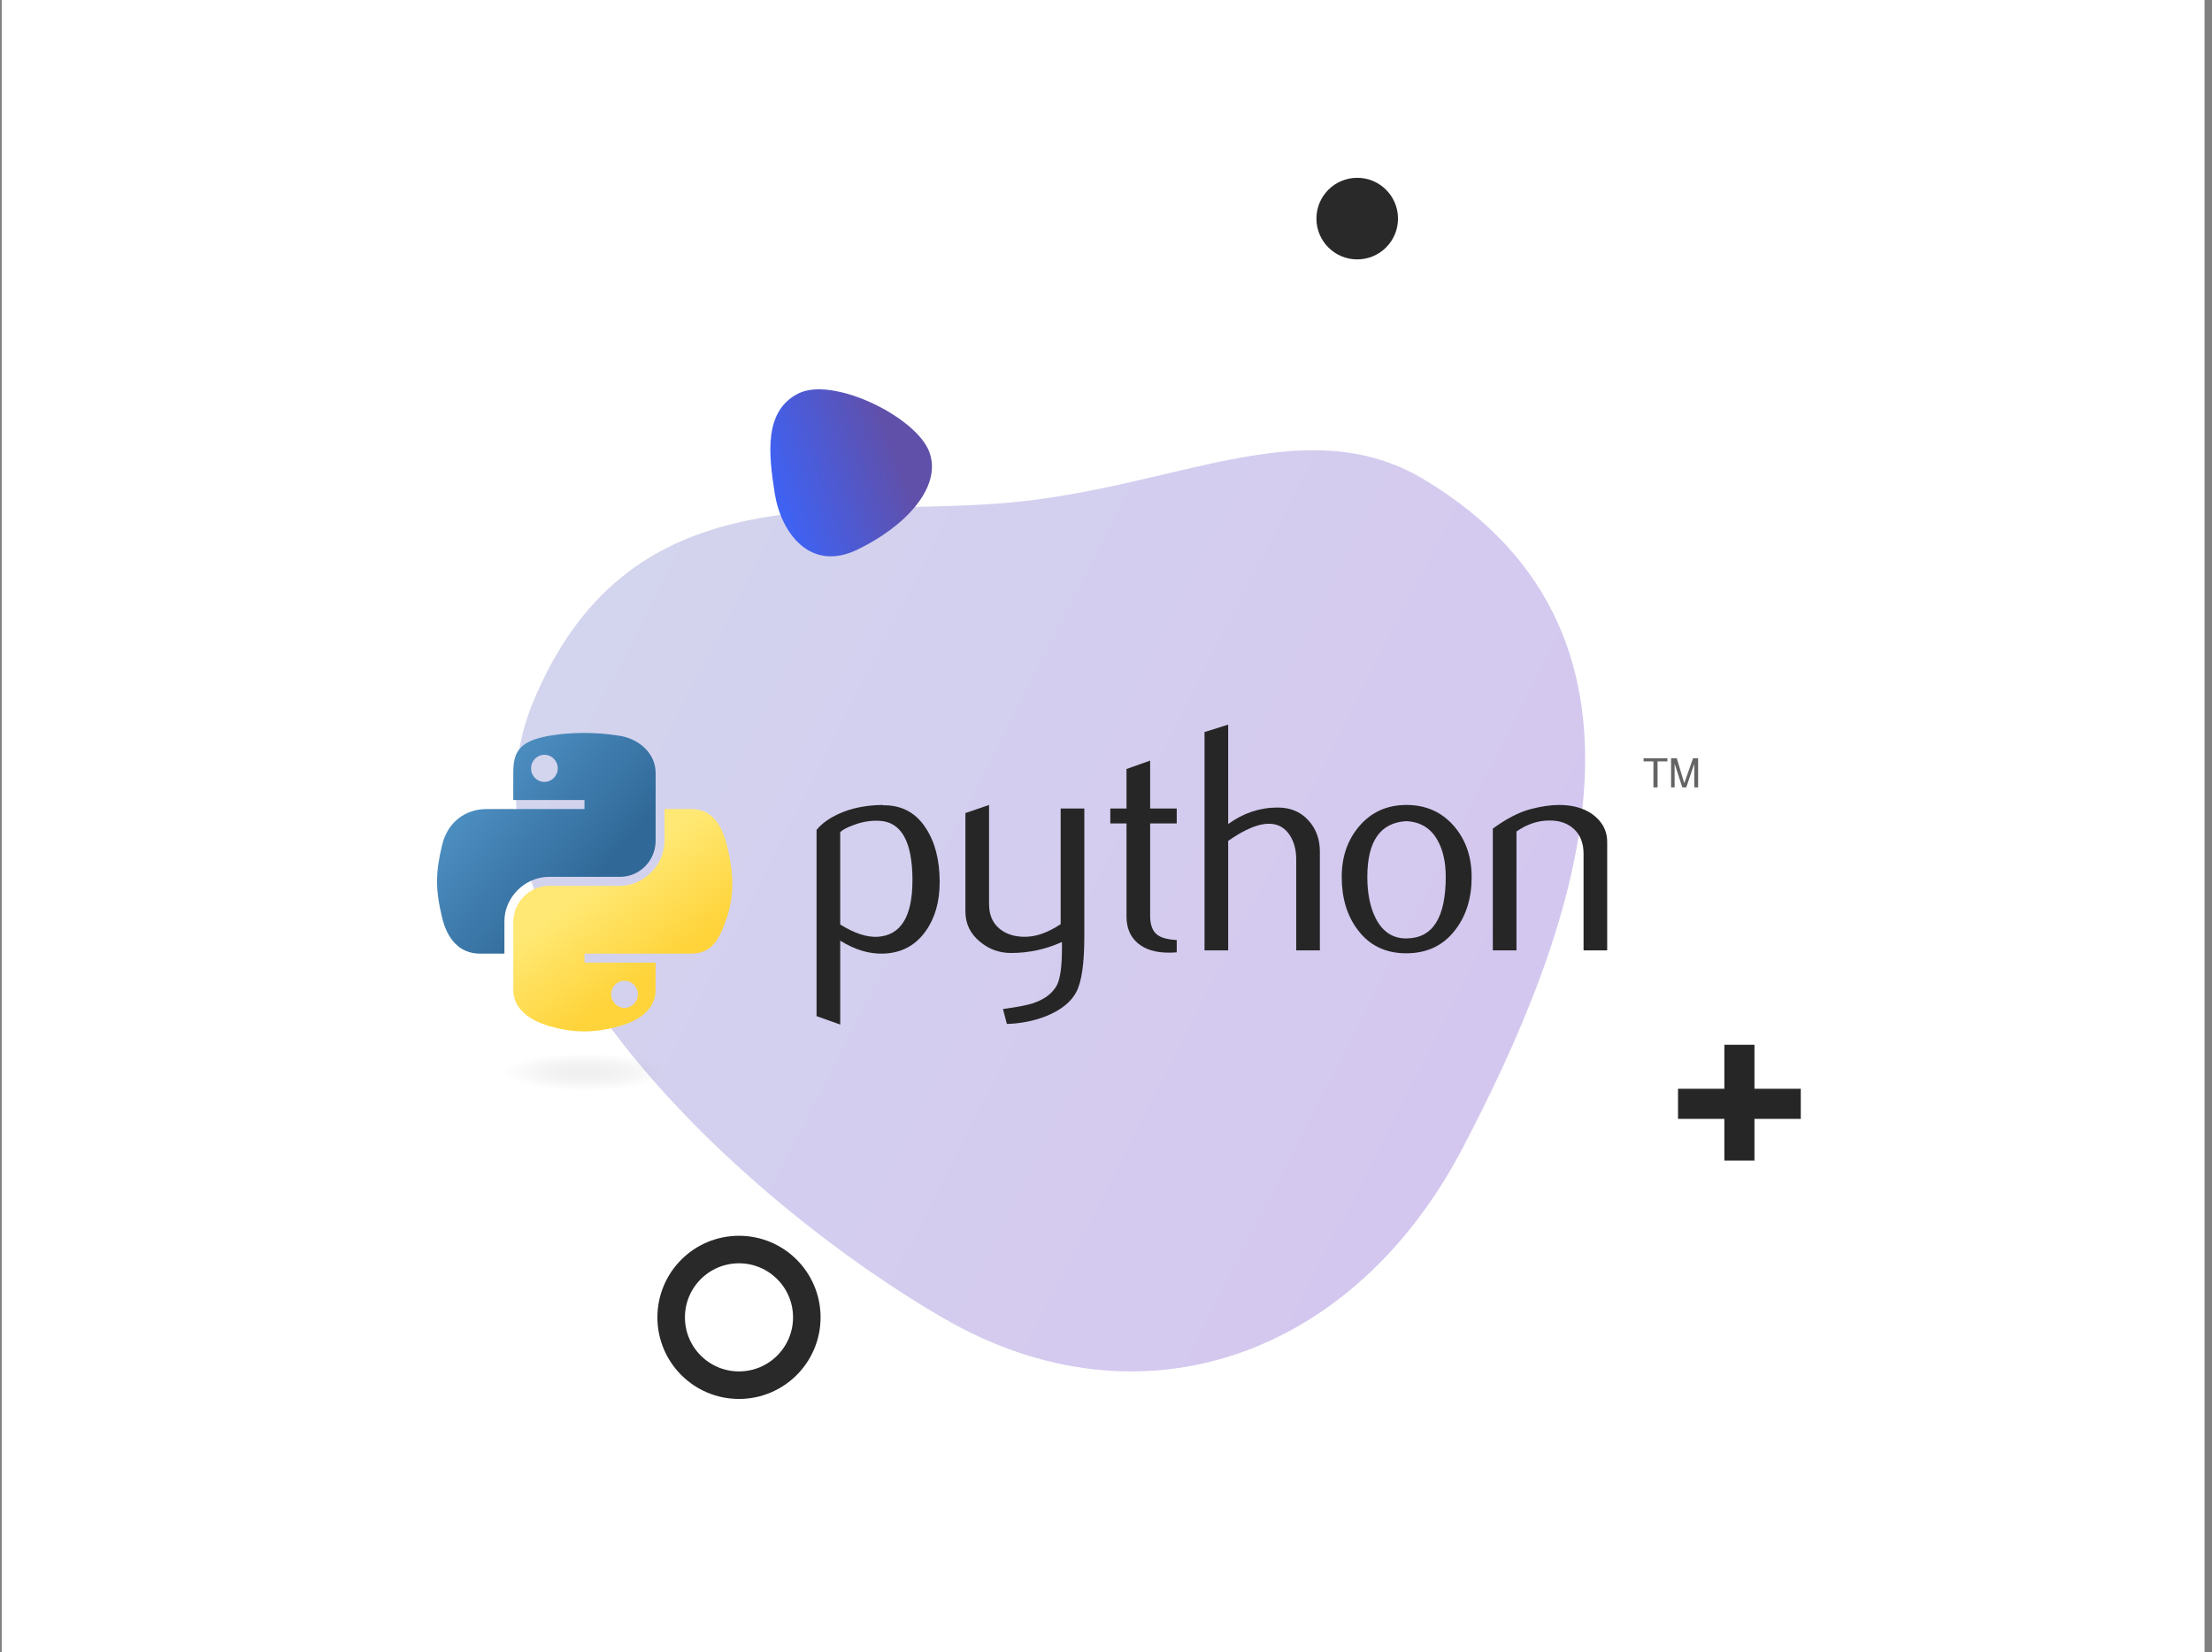 <svg width="241" height="180" viewBox="0 0 241 180" fill="none" xmlns="http://www.w3.org/2000/svg">
<rect x="0" y="0" width="241" height="180" fill="#808080" stroke="none"/>
<rect x="0.188" y="-0" width="240" height="180" fill="white"/>
<path opacity="0.6" d="M159.367 125.062C147.511 147.738 124.381 156.046 102.908 143.682C81.435 131.317 47.91 101.081 58.066 76.528C68.223 51.975 89.795 56.238 108.747 54.86C127.698 53.481 141.956 44.299 155.19 52.26C184.023 69.603 171.222 102.385 159.367 125.062Z" fill="url(#paint0_linear_201_34877)"/>
<path d="M99.414 95.919C99.414 91.706 98.213 89.542 95.809 89.423C94.853 89.378 93.919 89.531 93.011 89.883C92.286 90.143 91.799 90.399 91.542 90.659V100.717C93.079 101.681 94.444 102.129 95.633 102.059C98.152 101.893 99.412 99.848 99.412 95.919L99.414 95.919ZM102.377 96.094C102.377 98.235 101.875 100.012 100.866 101.424C99.74 103.023 98.181 103.847 96.187 103.892C94.684 103.94 93.134 103.469 91.543 102.482V111.622L88.965 110.703V90.413C89.388 89.895 89.932 89.449 90.592 89.071C92.126 88.177 93.992 87.717 96.185 87.694L96.222 87.731C98.227 87.706 99.772 88.529 100.857 90.199C101.87 91.73 102.378 93.694 102.378 96.093L102.377 96.094Z" fill="#262626"/>
<path d="M118.136 102.094C118.136 104.965 117.849 106.952 117.273 108.06C116.695 109.166 115.595 110.049 113.972 110.706C112.654 111.225 111.23 111.507 109.701 111.555L109.275 109.931C110.829 109.719 111.923 109.508 112.559 109.296C113.808 108.873 114.666 108.224 115.137 107.356C115.515 106.648 115.701 105.297 115.701 103.296V102.625C113.938 103.426 112.09 103.824 110.16 103.824C108.891 103.824 107.771 103.426 106.806 102.625C105.723 101.753 105.182 100.648 105.182 99.309V88.58L107.759 87.697V98.495C107.759 99.649 108.132 100.537 108.876 101.161C109.621 101.784 110.586 102.083 111.767 102.06C112.949 102.035 114.215 101.578 115.561 100.684V88.085H118.139V102.093L118.136 102.094Z" fill="#262626"/>
<path d="M128.205 103.752C127.897 103.777 127.615 103.789 127.356 103.789C125.898 103.789 124.761 103.442 123.95 102.745C123.141 102.049 122.734 101.087 122.734 99.86V89.707H120.969V88.085H122.734V83.779L125.309 82.863V88.086H128.206V89.707H125.309V99.791C125.309 100.759 125.569 101.444 126.088 101.845C126.533 102.174 127.241 102.363 128.206 102.411V103.754L128.205 103.752Z" fill="#262626"/>
<path d="M143.801 103.541H141.223V93.59C141.223 92.578 140.986 91.706 140.515 90.978C139.971 90.155 139.215 89.743 138.245 89.743C137.063 89.743 135.585 90.366 133.812 91.613V103.54H131.234V79.755L133.812 78.943V89.776C135.459 88.578 137.258 87.977 139.214 87.977C140.58 87.977 141.685 88.437 142.53 89.353C143.379 90.27 143.802 91.412 143.802 92.776V103.537L143.801 103.541Z" fill="#262626"/>
<path d="M157.516 95.514C157.516 93.895 157.208 92.56 156.596 91.501C155.868 90.212 154.737 89.532 153.208 89.462C150.382 89.625 148.972 91.65 148.972 95.532C148.972 97.312 149.265 98.799 149.857 99.991C150.613 101.512 151.747 102.262 153.26 102.236C156.097 102.214 157.516 99.975 157.516 95.515L157.516 95.514ZM160.339 95.531C160.339 97.835 159.749 99.753 158.573 101.283C157.279 102.998 155.492 103.858 153.209 103.858C150.947 103.858 149.184 102.998 147.911 101.283C146.757 99.752 146.182 97.834 146.182 95.531C146.182 93.365 146.805 91.544 148.051 90.059C149.369 88.486 151.101 87.696 153.24 87.696C155.38 87.696 157.123 88.486 158.465 90.059C159.712 91.543 160.335 93.364 160.335 95.531H160.339Z" fill="#262626"/>
<path d="M175.109 103.541H172.531V93.026C172.531 91.872 172.184 90.973 171.49 90.324C170.796 89.678 169.871 89.365 168.718 89.391C167.494 89.413 166.329 89.814 165.222 90.589V103.541H162.645V90.271C164.128 89.191 165.493 88.486 166.739 88.156C167.915 87.849 168.953 87.696 169.847 87.696C170.458 87.696 171.034 87.755 171.575 87.874C172.588 88.108 173.411 88.542 174.046 89.18C174.754 89.885 175.106 90.731 175.106 91.721V103.541L175.109 103.541Z" fill="#262626"/>
<path d="M63.51 79.851C62.183 79.857 60.917 79.97 59.803 80.168C56.519 80.748 55.923 81.962 55.923 84.201V87.158H63.68V88.144H55.923H53.012C50.757 88.144 48.782 89.499 48.165 92.076C47.453 95.03 47.421 96.876 48.165 99.961C48.717 102.258 50.034 103.893 52.289 103.893H54.956V100.349C54.956 97.788 57.172 95.528 59.803 95.528H67.552C69.709 95.528 71.432 93.752 71.432 91.587V84.2C71.432 82.098 69.658 80.519 67.552 80.166C66.219 79.945 64.836 79.844 63.509 79.85L63.51 79.851ZM59.314 82.229C60.116 82.229 60.77 82.894 60.77 83.712C60.77 84.527 60.115 85.186 59.314 85.186C58.51 85.186 57.858 84.527 57.858 83.712C57.858 82.894 58.51 82.229 59.314 82.229Z" fill="url(#paint1_linear_201_34877)"/>
<path d="M72.398 88.142V91.588C72.398 94.259 70.133 96.507 67.551 96.507H59.802C57.679 96.507 55.922 98.323 55.922 100.448V107.835C55.922 109.937 57.75 111.174 59.802 111.776C62.258 112.498 64.614 112.629 67.551 111.776C69.504 111.21 71.431 110.072 71.431 107.835V104.878H63.682V103.892H71.431H75.311C77.566 103.892 78.407 102.32 79.192 99.96C80.001 97.53 79.967 95.191 79.192 92.075C78.634 89.831 77.57 88.143 75.311 88.143H72.4L72.398 88.142ZM68.04 106.851C68.844 106.851 69.496 107.51 69.496 108.325C69.496 109.143 68.844 109.808 68.04 109.808C67.238 109.808 66.584 109.143 66.584 108.325C66.584 107.51 67.239 106.851 68.04 106.851Z" fill="url(#paint2_linear_201_34877)"/>
<path d="M180.143 85.786H180.595V82.952H181.665V82.614H179.072V82.952H180.143V85.786ZM182.066 85.786H182.452V83.197L183.29 85.786H183.72L184.593 83.206V85.786H185.015V82.615H184.457L183.503 85.333L182.689 82.615H182.066V85.786Z" fill="#646464"/>
<path opacity="0.444" d="M74.174 116.804C74.174 117.339 73.079 117.851 71.129 118.229C69.179 118.607 66.534 118.82 63.776 118.82C61.019 118.82 58.374 118.607 56.424 118.229C54.474 117.851 53.379 117.339 53.379 116.804C53.379 116.269 54.474 115.756 56.424 115.378C58.374 115 61.019 114.788 63.776 114.788C66.534 114.788 69.179 115 71.129 115.378C73.079 115.756 74.174 116.269 74.174 116.804Z" fill="url(#paint3_radial_201_34877)"/>
<path d="M191.151 113.824H187.871V126.437H191.151V113.824Z" fill="#262626"/>
<path d="M196.197 118.617H182.824V121.896H196.197V118.617Z" fill="#262626"/>
<path d="M84.407 53.734C83.739 49.492 83.199 44.767 86.982 42.868C90.764 40.968 99.859 45.425 101.26 49.263C102.661 53.101 98.573 57.41 93.389 59.891C88.204 62.371 85.075 57.976 84.407 53.734Z" fill="url(#paint4_linear_201_34877)"/>
<circle cx="80.514" cy="143.521" r="7.389" stroke="#292929" stroke-width="3"/>
<path d="M152.315 23.815C152.315 26.27 150.325 28.26 147.87 28.26C145.416 28.26 143.426 26.27 143.426 23.815C143.426 21.361 145.416 19.371 147.87 19.371C150.325 19.371 152.315 21.361 152.315 23.815Z" fill="#292929"/>
<defs>
<linearGradient id="paint0_linear_201_34877" x1="44.476" y1="101.332" x2="148.763" y2="154.744" gradientUnits="userSpaceOnUse">
<stop stop-color="#B5B8E3"/>
<stop offset="1" stop-color="#B8A0E5"/>
</linearGradient>
<linearGradient id="paint1_linear_201_34877" x1="47.619" y1="79.85" x2="65.514" y2="95.094" gradientUnits="userSpaceOnUse">
<stop stop-color="#5A9FD4"/>
<stop offset="1" stop-color="#306998"/>
</linearGradient>
<linearGradient id="paint2_linear_201_34877" x1="67.857" y1="108.086" x2="61.427" y2="99.089" gradientUnits="userSpaceOnUse">
<stop stop-color="#FFD43B"/>
<stop offset="1" stop-color="#FFE873"/>
</linearGradient>
<radialGradient id="paint3_radial_201_34877" cx="0" cy="0" r="1" gradientUnits="userSpaceOnUse" gradientTransform="translate(63.79 116.796) rotate(-90) scale(2.016 8.864)">
<stop stop-color="#B8B8B8" stop-opacity="0.498"/>
<stop offset="1" stop-color="#7F7F7F" stop-opacity="0"/>
</radialGradient>
<linearGradient id="paint4_linear_201_34877" x1="95.171" y1="42.678" x2="80.106" y2="48.177" gradientUnits="userSpaceOnUse">
<stop stop-color="#6050AA"/>
<stop offset="1" stop-color="#3965FF"/>
</linearGradient>
</defs>
</svg>
